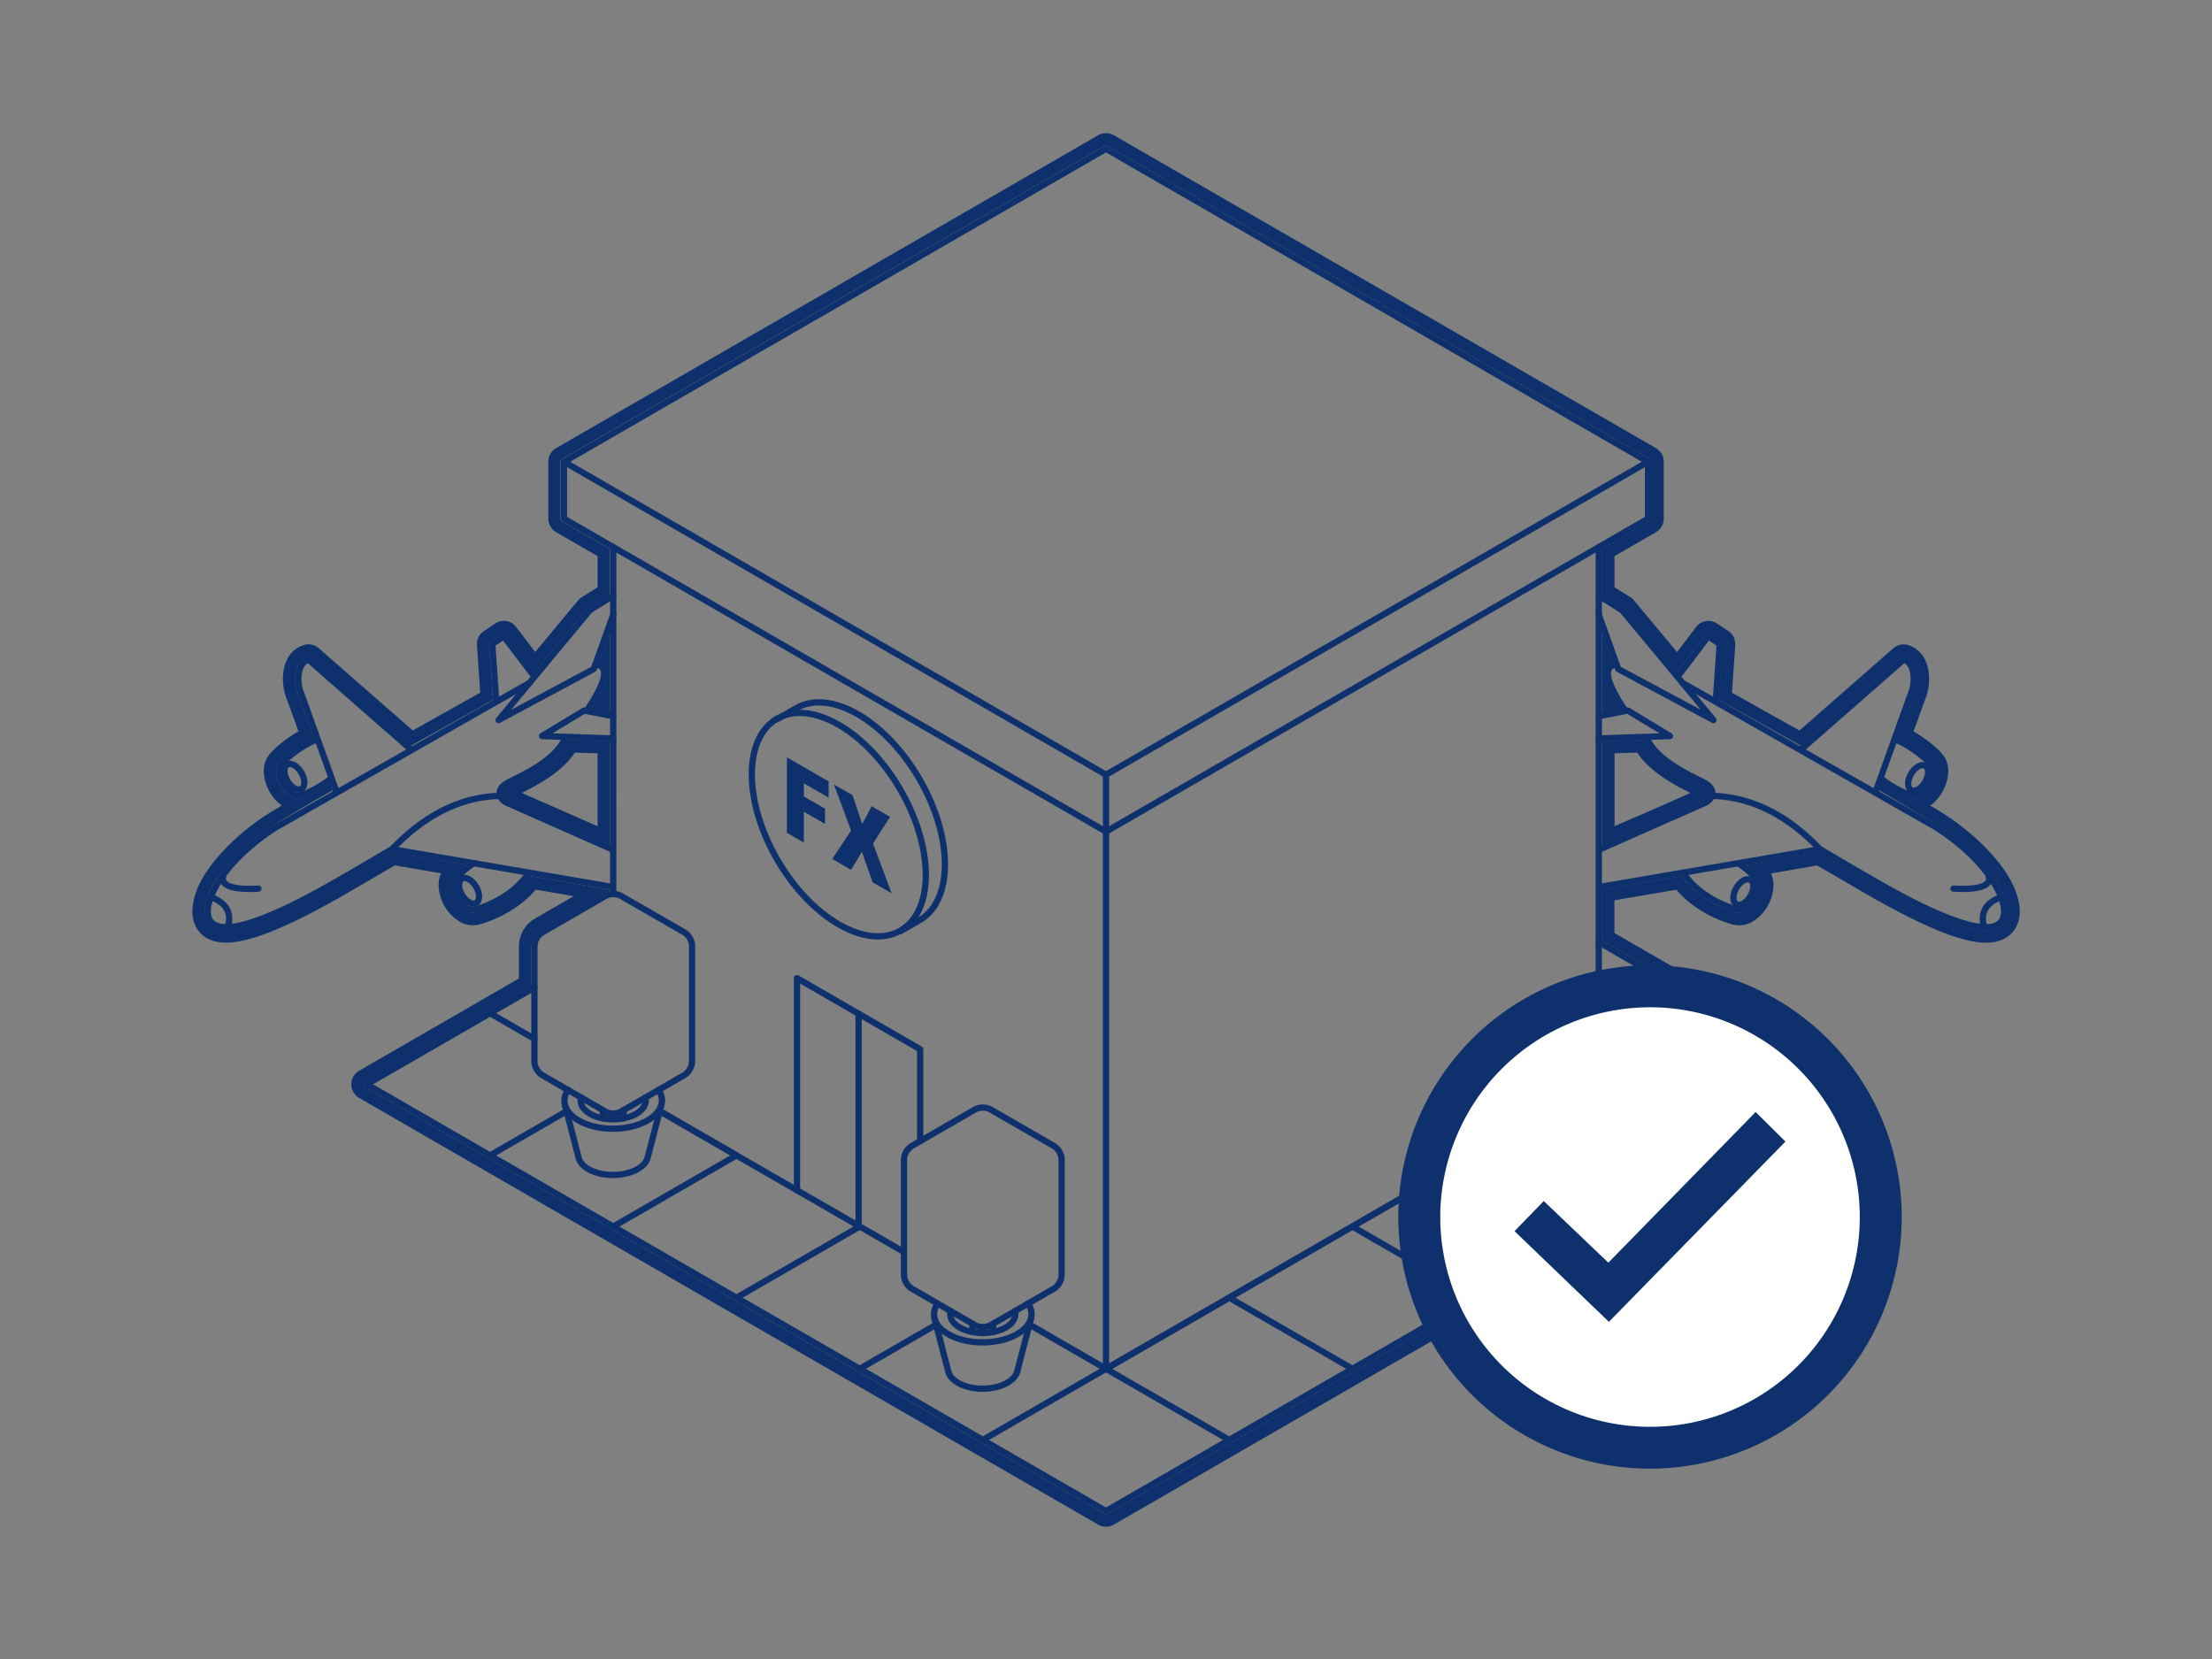<svg xmlns="http://www.w3.org/2000/svg" width="1000" height="750"><rect width="100%" height="100%" fill="#808080" stroke="none"/><style><![CDATA[.D{stroke-linejoin:round}.E{stroke-width:2.83}.F{stroke-linecap:round}.G{fill:#0e316d}]]></style><path d="M500 65.85a1.51 1.51 0 0 1 .71.19l245.05 141.48a1.56 1.56 0 0 1 .2.16l.07.06a1.89 1.89 0 0 1 .2.27 1.2 1.2 0 0 1 .13.31v.08a2.51 2.51 0 0 1 0 .27v25.78a1.41 1.41 0 0 1-.71 1.23l-21.57 12.45v20.52l9.8 6.07a1.14 1.14 0 0 1 .31.27l24 28.88 12.92-17a1.3 1.3 0 0 1 1.76-.29l5.2 3.46a1.31 1.31 0 0 1 .57 1.18L777 316.35l37.14 20.8 45.5-39.9a1.31 1.31 0 0 1 .86-.32 1 1 0 0 1 .35.05 6.73 6.73 0 0 1 4.25 3.69c1.9 3.8 1.48 9.38.08 12.92-.8 2-3.93 10.72-7.2 19.86 4.5 1.64 12.83 7.5 15.9 11.3a6.11 6.11 0 0 1 1.16 3.89 14.46 14.46 0 0 1-6.66 11.48 6.24 6.24 0 0 1-3.18.91 6.41 6.41 0 0 1-2.16-.39 51.49 51.49 0 0 1-12.35-6.72l-1.18 3.33 26.56 15.72c12.16 7.8 25.4 20.33 29.78 31.85v.05a.89.89 0 0 1 0 .14 23.9 23.9 0 0 1 1.4 6.1c.22 3.17-.64 5.7-2.5 7.28-1.63 1.4-4 2.1-7 2.1-9.18 0-24.88-6.3-47.53-19.06l-27.74-16.17-33.45 5.8a34.32 34.32 0 0 1 5.82 5.3 6.17 6.17 0 0 1 1.15 3.89 14.46 14.46 0 0 1-6.65 11.48 6.22 6.22 0 0 1-3.15.88 7.48 7.48 0 0 1-2.13-.34c-7.72-2.25-17.93-7.7-23.87-16.25l-36.12 6.15v22.9L834.88 489h.07l.12.08.1.1.1.1.1.12v.07l.06.14v.25a.68.68 0 0 0 0 .14v.27a.68.68 0 0 0 0 .14v.25l-.06.14v.07a.94.94 0 0 1-.09.12l-.1.1-.1.1-.13.1h-.06L500.7 684.35a1.42 1.42 0 0 1-1.42 0L165.12 491.42a1 1 0 0 1-.26-.2l-.06-.06a1.46 1.46 0 0 1-.16-.21v-.05l-.06-.14-.05-.12v-.8l.05-.12.06-.14.05-.07a.94.94 0 0 1 .09-.12l.1-.1.1-.1.12-.1h.07l75.06-43.34v-18.1a9.1 9.1 0 0 1 4.18-7.23l28.7-16.58a7.94 7.94 0 0 1 2.76-.9v-.66L239.7 396c-5.94 8.56-16.15 14-23.87 16.25a7.48 7.48 0 0 1-2.13.34 6.22 6.22 0 0 1-3.15-.88 14.48 14.48 0 0 1-6.65-11.48 6.17 6.17 0 0 1 1.15-3.89 34.32 34.32 0 0 1 5.82-5.3l-33.45-5.8-27.74 16.17c-22.65 12.75-38.35 19.06-47.53 19.06-3.06 0-5.38-.7-7-2.1-1.85-1.6-2.7-4.1-2.5-7.28A24 24 0 0 1 94 405v-.13c4.4-11.53 17.62-24 29.78-31.86 4.83-3.1 14.64-8.87 26.56-15.72l-1.18-3.33a51.68 51.68 0 0 1-12.35 6.72 6.41 6.41 0 0 1-2.16.39 6.3 6.3 0 0 1-3.19-.91 14.48 14.48 0 0 1-6.65-11.48 6.11 6.11 0 0 1 1.16-3.89c3.07-3.8 11.4-9.66 15.9-11.3l-7.2-19.86c-1.4-3.54-1.82-9.12.08-12.92a6.73 6.73 0 0 1 4.25-3.69 1 1 0 0 1 .35-.05 1.31 1.31 0 0 1 .86.32l45.5 39.9 37.13-20.8-1.7-25.13a1.31 1.31 0 0 1 .57-1.18l5.2-3.46a1.32 1.32 0 0 1 .73-.22 1.3 1.3 0 0 1 1 .51l12.92 17 24-28.88a1.14 1.14 0 0 1 .31-.27l9.8-6.07v-20.52L254.1 235.7a1.41 1.41 0 0 1-.71-1.23v-25.73a.13.13 0 0 1 0-.06 1 1 0 0 1 0-.25v-.1a1.2 1.2 0 0 1 .13-.31 1.89 1.89 0 0 1 .2-.27l.07-.06a1.56 1.56 0 0 1 .2-.16h.05L499.3 66a1.51 1.51 0 0 1 .71-.19M724.2 322.2l8.47-1.67c-4.5-7-8.55-14.5-6.54-18.63a4.62 4.62 0 0 1 3-2.41l-4.93-13.78v36.5m-448.38 0v-36.5l-4.93 13.78a4.62 4.62 0 0 1 3 2.41c2 4.13-2 11.6-6.54 18.63l8.47 1.67m0 60v-47.1l-19.25-.64c-4.1 9.63-18.32 16.55-24.48 19.56l-1.48.72c-2.14 1.07-3.4 2.44-3.45 3.75 0 1.12.8 2.26 2.4 3.2 1 .6 8.45 4.1 46.27 20.46m448.38 0l46.27-20.46c1.58-.95 2.43-2.1 2.4-3.2-.05-1.3-1.3-2.68-3.45-3.75l-1.48-.72c-6.16-3-20.37-9.93-24.48-19.56l-19.25.64v47.06m-589.4-23.72h.22a5 5 0 0 1-1.83-.4 3.65 3.65 0 0 0 1.62.41m730.44 0a3.65 3.65 0 0 0 1.62-.41 5 5 0 0 1-1.83.4h.2M213.7 410a5.38 5.38 0 0 1-1.56-.38 3.47 3.47 0 0 0 1.56.38m572.62 0a3.47 3.47 0 0 0 1.56-.38 5.38 5.38 0 0 1-1.56.38M500 60.2a7.08 7.08 0 0 0-3.54.94L251.4 202.6a4.55 4.55 0 0 0-.49.32 6.88 6.88 0 0 0-.73.58 4 4 0 0 0-.36.35 6.52 6.52 0 0 0-1 1.35 6.74 6.74 0 0 0-.66 1.53c-.05.17-.1.34-.12.5a6.69 6.69 0 0 0-.14.86v26.38a7.13 7.13 0 0 0 3.54 6.14l18.74 10.82v14.08l-7.1 4.4a6.74 6.74 0 0 0-1.69 1.46l-19.45 23.4-8.6-11.34a7 7 0 0 0-9.42-1.59l-5.2 3.47a7 7 0 0 0-3.09 6.28l1.47 21.54-30.5 17.1L144.05 293a6.95 6.95 0 0 0-6.47-1.47 12.45 12.45 0 0 0-7.8 6.62c-2.77 5.56-2.13 12.8-.28 17.53.4 1 1.7 4.5 5.43 14.94-5 2.9-10.6 7.25-13.27 10.58a11.69 11.69 0 0 0-2.42 7.45 20.19 20.19 0 0 0 8.14 15.51q-4.16 2.5-6.57 4c-11.4 7.32-26.52 20.65-31.87 34.26v.08a6 6 0 0 0-.32.9 28.72 28.72 0 0 0-1.6 7.28c-.34 5 1.25 9.2 4.46 12 2.68 2.3 6.28 3.46 10.7 3.46 10.34 0 26.33-6.3 50.3-19.8h.07l26-15.13 20.87 3.62a12.64 12.64 0 0 0-1.14 5.42 20.07 20.07 0 0 0 9.49 16.39 11.79 11.79 0 0 0 6 1.64 13.23 13.23 0 0 0 3.72-.56c3.8-1.12 16.08-5.34 24.7-15.54l17.2 2.94-17.8 10.28a14.64 14.64 0 0 0-7 12.14v14.82l-72.23 41.7c-.16.1-.33.2-.5.3l-.47.35c-.18.15-.34.3-.5.46a5.52 5.52 0 0 0-.47.52 3.61 3.61 0 0 0-.33.44 3.48 3.48 0 0 0-.34.51 6.091 6.091 0 0 0-.23.44c-.07.15-.15.35-.2.46a6.5 6.5 0 0 0-.22.62c-.06.22-.1.43-.16.64s-.08.43-.1.72 0 .43 0 .66v.7a5.45 5.45 0 0 0 .1.67 11.004 11.004 0 0 0 .16.67 5.48 5.48 0 0 0 .23.64l.2.44c.08.16.16.32.24.46a5 5 0 0 0 .34.51 7.46 7.46 0 0 0 .56.7c.12.13.24.26.37.38a7.58 7.58 0 0 0 1.31 1l334.1 192.9a7.09 7.09 0 0 0 7.09 0L837.7 496.33l.48-.3.48-.36c.18-.15.35-.3.5-.47s.32-.34.47-.52.22-.28.33-.43.23-.34.33-.5.15-.28.22-.43l.2-.46c.08-.22.16-.43.22-.63s.1-.42.16-.64.08-.43.1-.72 0-.43 0-.66v-.68a6 6 0 0 0-.1-.68c0-.25-.1-.46-.16-.67s-.14-.4-.22-.6-.12-.3-.2-.47-.15-.3-.23-.43a5.69 5.69 0 0 0-.33-.52l-.33-.44c-.15-.17-.3-.34-.47-.5s-.34-.32-.5-.47l-.44-.33a5.69 5.69 0 0 0-.52-.33L729.86 421.8V407l28-4.78c8.6 10.2 20.88 14.42 24.7 15.53a12.91 12.91 0 0 0 3.72.57 11.79 11.79 0 0 0 6-1.64 20.07 20.07 0 0 0 9.49-16.39 12.64 12.64 0 0 0-1.14-5.42l20.87-3.62 26 15.13h.07c24 13.5 40 19.8 50.3 19.8 4.42 0 8-1.17 10.7-3.46 3.2-2.76 4.8-7 4.46-12a28.58 28.58 0 0 0-1.59-7.25 5.66 5.66 0 0 0-.32-.9l-.06-.13c-5.35-13.6-20.46-26.92-31.86-34.24q-2.4-1.56-6.57-4a20.19 20.19 0 0 0 8.14-15.51 11.74 11.74 0 0 0-2.41-7.45c-2.7-3.33-8.28-7.7-13.28-10.58l5.43-14.95c1.85-4.7 2.5-11.95-.28-17.52a12.49 12.49 0 0 0-7.81-6.63 7.27 7.27 0 0 0-1.87-.25A6.93 6.93 0 0 0 856 293l-42.5 37.25-30.5-17.1 1.47-21.55a7 7 0 0 0-3.09-6.27l-5.2-3.47a6.91 6.91 0 0 0-3.87-1.17 7 7 0 0 0-5.55 2.76l-8.6 11.34-19.5-23.4a6.82 6.82 0 0 0-1.69-1.48l-7.1-4.4v-14.1l18.74-10.8a7.11 7.11 0 0 0 3.54-6.14v-26.25a8.62 8.62 0 0 0-.15-1 4.21 4.21 0 0 0-.12-.48 6.89 6.89 0 0 0-.66-1.55 7 7 0 0 0-1-1.33c-.13-.14-.26-.26-.38-.37a6.78 6.78 0 0 0-.67-.53 6.18 6.18 0 0 0-.53-.36L503.54 61.13a7.08 7.08 0 0 0-3.54-.94zM235.88 358.46c6.4-3.15 18.17-9.3 24-18.23l10.28.34v32.95l-34.26-15.06zm494-17.9l10.28-.34c5.8 8.93 17.57 15.08 24 18.23-4.3 2-13.7 6.15-34.25 15.06v-32.95z" class="G"/><g fill="none" stroke="#0e316d" class="D E"><g class="F"><path d="M277.23 277.87l-8.8 24.56-43.04 23.1 41.3-49.7 10.52-6.52m.02 64.52l-32.2-1.07 19.07-11.55 13.1 2.58m-.2 60.3l-48.12-21.27c-4.34-2.6-4.05-6.65 1.15-9.25s21.88-10 25.64-20.36"/><path d="M239.63 308.57l-115 65.5C98.72 390.68 89.3 411.7 96 417.4c9.1 7.8 44.2-12.14 53.44-17.34s27.74-16.17 27.74-16.17L277 401"/><path d="M265.34 321.2c3.36-5.15 13.16-19.92 3.9-20.73m-44.92 16.55l-1.77-25.9 5.2-3.47 13.83 18.24M152 357.6l-16-44.5c-1.92-4.77-1.73-13.43 3.47-14.88l45.64 40m-68.3 63.5c-10.5.65-17.55-1-15.82-5.85m-5.73 9.55c3.14 1.4 10.18 4.22 7.9 13.32m40.14-84.34c-3.63.86-12.9 7-16.22 11.17a4.84 4.84 0 0 0-.87 3.07 13.22 13.22 0 0 0 6 10.35 4.8 4.8 0 0 0 4.26.42 49.49 49.49 0 0 0 13.27-7.52"/></g><ellipse cx="133.01" cy="351.32" rx="3.68" ry="6.37" transform="matrix(.863 -.505 .505 .863 -159.12 115.15)"/><path d="M214.1 390.32a40.55 40.55 0 0 0-8.05 6.85 4.84 4.84 0 0 0-.87 3.07 13.23 13.23 0 0 0 6 10.35 5.06 5.06 0 0 0 4.27.42c6.55-1.9 17.52-7.1 23.6-16.35" class="F"/><ellipse cx="211.99" cy="402.91" rx="3.68" ry="6.37" transform="matrix(.863 -.505 .505 .863 -174.36 162.06)"/><g class="F"><path d="M177.16 384c13.5-14.3 29.82-23.7 48.53-24.2m497.08-81.93l8.8 24.56 43.04 23.1-41.3-49.7-10.52-6.52m-.02 64.52l32.2-1.07-19.07-11.55-13.1 2.58m.2 60.3l48.12-21.27c4.34-2.6 4-6.65-1.15-9.25s-21.88-10-25.64-20.36"/><path d="M760.37 308.57l115 65.5c25.86 16.6 35.27 37.62 28.6 43.34-9.1 7.8-44.2-12.14-53.44-17.34S822.8 383.9 822.8 383.9L723 401"/><path d="M734.66 321.2c-3.36-5.15-13.16-19.92-3.9-20.73m44.92 16.55l1.77-25.9-5.2-3.47-13.83 18.24m89.63 51.7l16-44.5c1.92-4.77 1.73-13.43-3.47-14.88l-45.64 40m68.24 63.5c10.5.65 17.55-1 15.82-5.85m5.74 9.56c-3.14 1.4-10.18 4.22-7.9 13.32M856.7 334.4c3.63.86 12.9 7 16.22 11.17a4.84 4.84 0 0 1 .87 3.07 13.22 13.22 0 0 1-6 10.35 4.8 4.8 0 0 1-4.26.42 49.49 49.49 0 0 1-13.27-7.52"/></g><ellipse cx="866.99" cy="351.32" rx="6.37" ry="3.68" transform="matrix(.505 -.863 .863 .505 126.14 922.48)"/><path d="M785.9 390.32a40.55 40.55 0 0 1 8.05 6.85 4.84 4.84 0 0 1 .87 3.07 13.23 13.23 0 0 1-6 10.35 5.06 5.06 0 0 1-4.27.42C778 409.1 767 403.9 761 394.66" class="F"/><ellipse cx="788.01" cy="402.91" rx="6.37" ry="3.68" transform="matrix(.505 -.863 .863 .505 42.48 879.86)"/><path d="M822.84 384c-13.5-14.3-29.82-23.7-48.53-24.2m-497.08 44.42V247.34m-22.3-38.6L500 350.23l245.06-141.48" class="F"/><path d="M500 67.27l245.05 141.48v25.73l-22.28 12.86-.01 242.84L500 618.82v-.04-242.83L254.94 234.48v-25.73L500 67.27z"/><g class="F"><path d="M408.68 566l-110.43-63.68m368.83 84.34l-55.7-32.16m.02 64.32l-55.7-32.16m0 64.3L500 618.82"/><path d="M834.17 490.2L500 683.13l-55.7-32.16M722.77 425.9l55.7 32.15"/><path d="M722.77 554.5l-55.7-32.15m-334.15 64.3l111.4 64.3 278.42-160.8.04.02 55.7-32.15 55.7 32.15"/><path d="M165.83 490.2l167.1 96.47 55.24-31.9-.01-.02M165.83 490.2l55.7-32.15 20.07 11.6m481.17 20.55l55.7 32.15M416 515.9v-41.55l-55.7-32.15v95.92m63 60.68l-34.68 20.03m-167.1-96.48l34.7-20.02M499.96 618.8l-34.63-20M500 618.77l-34.66-20.02m-132.42-76.4l-55.7 32.15M500 375.96v-25.73m-278.48 107.8l20.07-11.6"/><path d="M722.77 247.34L500 375.96M388.15 554.78v-96.5m-55.2 64.05l-34.7-20.04"/></g></g><path d="M355.74 342.35l18.86 10.9v7.33l-11.2-6.47v5.96l9.57 5.52v6.9l-9.57-5.52v13.94l-7.66-4.42v-34.12zm21.28 12.3l8.4 4.85 4.37 13.02 4.25-8.04 8.32 4.8-7.68 12.1 8.4 22.45-8.57-4.95-4.87-13.78-4.88 8.15-8.52-4.92 8.52-12.86-7.75-20.8z" class="G"/><g fill="none" stroke="#0e316d" class="D E"><path d="M407 421l8.67-5c15.35-8.75 15.35-37.32 0-63.8s-40.26-40.87-55.62-32.1l-8.67 5" class="F"/><ellipse cx="379.21" cy="373.02" rx="32.01" ry="55.44" transform="matrix(.863 -.505 .505 .863 -136.42 242.38)"/><path d="M447.77 501.54a7.69 7.69 0 0 0-6.93 0l-28.7 16.57a7.7 7.7 0 0 0-3.46 6v52.43a7.68 7.68 0 0 0 3.47 6l28.7 16.57a7.69 7.69 0 0 0 6.93 0l28.7-16.57a7.7 7.7 0 0 0 3.46-6V524.1a7.7 7.7 0 0 0-3.46-6z"/><g class="F"><path d="M464.76 589.3a8.26 8.26 0 0 1 1.59 4.8c0 7-9.94 12.74-22.1 12.76s-22-5.66-22-12.68a8.38 8.38 0 0 1 1.67-4.83"/><path d="M458.82 592.73a5.33 5.33 0 0 1 .18 1.38c0 4.68-6.62 8.5-14.74 8.5s-14.67-3.77-14.65-8.46a5.17 5.17 0 0 1 .21-1.41M466.1 596l-6.22 24c-1.14 4.4-7.7 7.78-15.62 7.8s-14.4-3.32-15.53-7.68l-6.22-23.94"/><path d="M439.6 602.04v-3.65m9.4 3.77v-3.77"/></g><path d="M280.7 405a7.69 7.69 0 0 0-6.93 0l-28.7 16.57a7.71 7.71 0 0 0-3.47 6V480a7.68 7.68 0 0 0 3.47 6l28.7 16.57a7.69 7.69 0 0 0 6.93 0L309.4 486a7.7 7.7 0 0 0 3.46-6v-52.48a7.7 7.7 0 0 0-3.46-6z"/><g class="F"><path d="M297.68 492.7a8.26 8.26 0 0 1 1.59 4.8c0 7-9.94 12.74-22.1 12.76s-22-5.65-22-12.68a8.29 8.29 0 0 1 1.66-4.83"/><path d="M291.74 496.14a4.93 4.93 0 0 1 .18 1.38c0 4.7-6.62 8.5-14.74 8.5s-14.67-3.77-14.65-8.46a5.59 5.59 0 0 1 .21-1.41m36.26 3.22l-6.23 24c-1.14 4.4-7.7 7.78-15.62 7.8s-14.4-3.3-15.53-7.68l-6.22-23.94"/><path d="M272.52 505.45v-3.65m9.4 3.77v-3.77"/></g></g><circle cx="745.93" cy="550.2" r="102.68" fill="#fff"/><path d="M745.93 455.37a94.83 94.83 0 1 1-94.82 94.83 94.94 94.94 0 0 1 94.82-94.83zm0-19a113.79 113.79 0 1 0 113.8 113.83 113.8 113.8 0 0 0-113.8-113.79zm-18.57 161.2l-42.67-41 13.22-13.6 29.2 27.85 66.58-68.1 13.48 13.36z" class="G"/></svg>